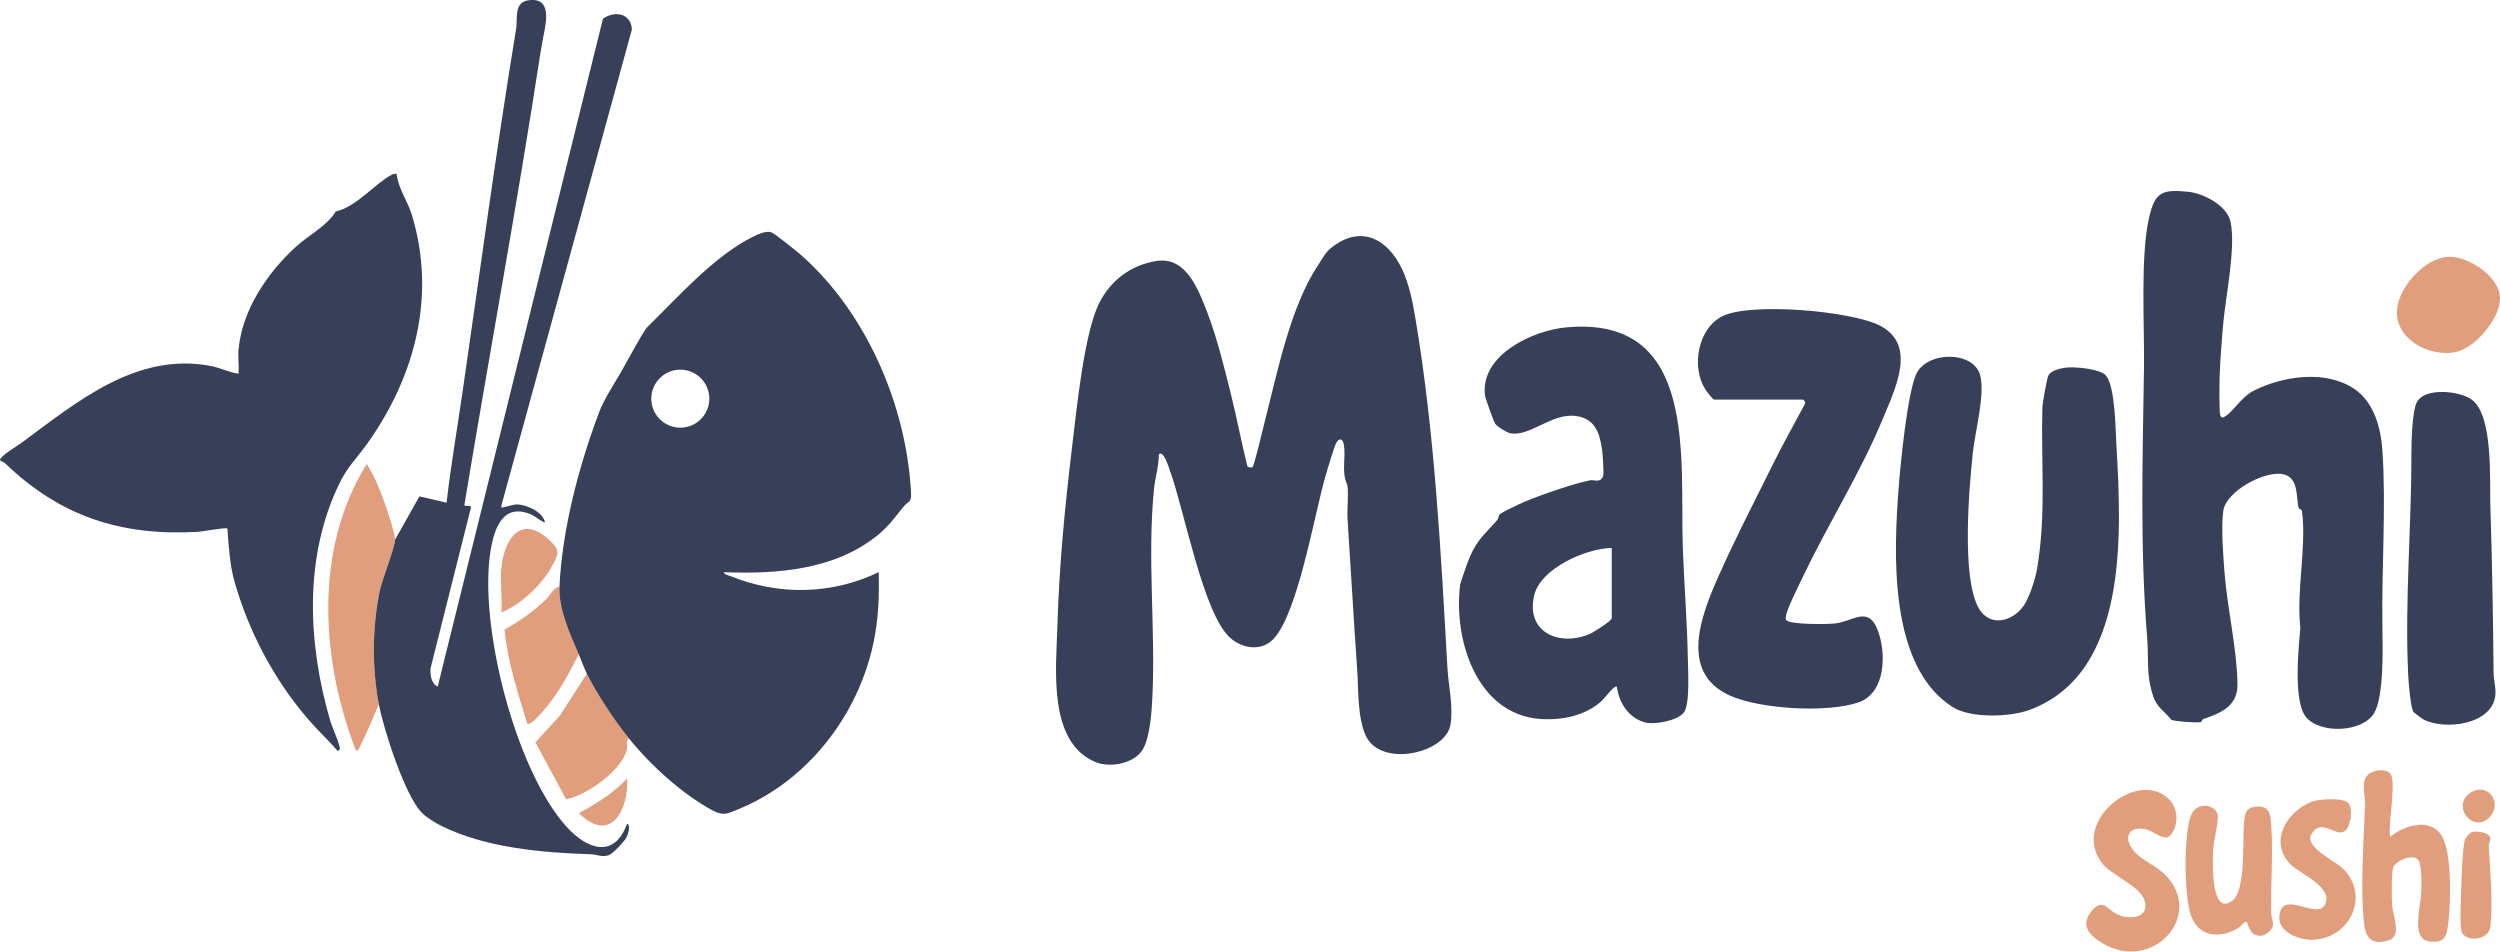 <?xml version="1.0" encoding="UTF-8"?>
<svg id="Capa_2" data-name="Capa 2" xmlns="http://www.w3.org/2000/svg" viewBox="0 0 355.87 135.46">
  <defs>
    <style>
      .cls-1 {
        fill: #e09e7d;
      }

      .cls-2 {
        fill: #374058;
      }
    </style>
  </defs>
  <g id="Capa_1-2" data-name="Capa 1">
    <g>
      <path class="cls-1" d="M340.29,119.08c2.04-1.66,5.85-2.77,7.39.07,1.35,2.49,1.17,9.29.84,12.18-.22,1.95-.48,3.01-2.82,2.66-2.48-.37-1.13-5.01-1.05-6.76.04-1.04.16-4.11-.44-4.83-.75-.91-2.98.06-3.47.92-.37.65-.29,4.51-.23,5.53.09,1.42,1.44,4.41-.49,5-3.38,1.04-3.48-1.51-3.64-4.08-.29-4.64.06-9.82.25-14.46.3-1.56-.78-3.89.46-5.05.76-.7,2.83-.99,3.31.11.66,1.49-.61,8.03-.11,8.72Z"/>
      <path class="cls-1" d="M303.88,121.29c1.17,1.26,3.29,2.09,4.51,3.41,5.42,5.89-2.23,13.88-9.25,9.48-1.91-1.19-3.03-2.58-1.31-4.6,1.51-1.76,2.2-.07,3.52.56,1.71.82,4.64.62,3.95-1.89-.59-2.15-4.83-3.63-6.19-5.52-4.36-6.07,5.68-13.62,9.86-8.71,1.13,1.33,1.15,3.72-.11,4.95-.83.82-2.36-.72-3.44-.94-2.61-.54-3.22,1.45-1.54,3.26Z"/>
      <path class="cls-1" d="M320.62,132.78c-.31-.28-.68-1.1-.76-1.53-.53-.09-.73.52-1.16.79-2.54,1.59-5.64,1.45-6.8-1.66-1.02-2.73-1.07-11.66-.01-14.33.84-2.11,3.6-1.46,3.8-.01.13.91-.57,3.59-.64,4.77-.08,1.33-.47,9.94,2.77,7.36,1.84-1.47,1.42-8.34,1.58-10.58.11-1.59.11-2.72,1.99-2.78s1.83,1.48,1.93,3.01c.26,3.92-.11,8.2-.02,12.18.02,1.03.68,1.6-.21,2.53-.68.72-1.68.98-2.47.26Z"/>
      <path class="cls-1" d="M334.27,114.31c.72.75.36,3.28-.42,3.95-1.25,1.08-3.4-1.98-4.82.46-1.05,1.81,3.18,3.76,4.25,4.72,4.25,3.79,1.37,10.18-4.12,10.34-1.85.05-4.88-1.07-4.7-3.32.32-4.06,5.38.67,6.53-1.75s-3.57-4.32-4.91-5.65c-3.21-3.19-.58-7.53,2.96-8.92,1.04-.41,4.45-.64,5.23.17Z"/>
      <path class="cls-1" d="M351.92,118.44c.63-.19,2.39.06,2.56.8.08.36-.24.86-.21,1.32.22,3.39.58,7.91.25,11.27-.22,2.23-3.84,2.27-4.14.67-.25-1.36-.07-4.87-.02-6.43.06-1.78.16-4.74.47-6.41.07-.39.7-1.11,1.08-1.22Z"/>
      <path class="cls-1" d="M354.44,116.26c-2.29,2.57-5.73-1.57-2.67-3.48,2.28-1.42,4.53,1.4,2.67,3.48Z"/>
      <g>
        <path class="cls-1" d="M348.7,36.55c2.82,0,7.21,2.9,7.17,5.97-.04,2.89-3.55,7.07-6.39,7.61-3.68.7-8.52-1.82-8.28-5.97.19-3.28,4.08-7.6,7.5-7.61Z"/>
        <g>
          <path class="cls-2" d="M33.97,49.65c.53-5.57,4.08-10.79,8.11-14.49,1.85-1.7,4.39-2.92,5.72-5.06,2.93-.64,5.54-3.95,7.97-5.23.23-.12.43-.14.69-.12.19,2.01,1.6,3.94,2.17,5.85,3.5,11.55.45,22.98-6.35,32.55-1.47,2.06-2.79,3.23-3.97,5.67-5.08,10.46-4.5,22.77-1.33,33.68.35,1.19,1.07,2.62,1.34,3.72.1.41.12.41-.24.69-1.35-1.56-2.89-2.98-4.23-4.54-4.9-5.69-8.5-12.58-10.51-19.73-.63-2.25-.8-5.06-.97-7.4-.21-.21-3.6.44-4.24.47-10.95.6-19.53-2.19-27.43-9.78-.21-.21-.69-.31-.7-.45,0-.56,2.5-2.02,3.07-2.45,7.81-5.76,16.4-13.03,27.04-10.91,1.3.26,2.54.91,3.85,1.08.08-1.15-.11-2.42,0-3.56Z"/>
          <path class="cls-1" d="M56.23,76.84c.02,1.02-1.85,5.66-2.19,7.34-1.05,5.2-1.09,10.86-.11,16.07-.9,2.1-1.78,4.22-2.8,6.26-.16.32-.25.54-.53.17-4.93-12.82-5.91-28.62,1.61-40.62.99,1.54,1.73,3.27,2.35,4.99.44,1.23,1.65,4.68,1.67,5.79Z"/>
          <g>
            <g>
              <path class="cls-2" d="M56.23,76.84l3.47-6.18,3.87.9c.6-5.27,1.51-10.5,2.27-15.75,2.5-17.26,4.77-34.27,7.58-51.4.37-1.71-.46-4.19,2.02-4.4,3.54-.31,2.03,4.13,1.74,6.1-.08.55-.19,1.03-.27,1.56-3.29,21.46-7.27,42.82-10.81,64.24.21.32,1.06-.21.91.45l-5.72,22.76c-.07.9.09,2.22,1.02,2.61L85.83,2.66c1.68-1.19,3.99-.77,4.12,1.53l-18.57,67.73c-.02.38-.08.36.29.29.69-.12,1.36-.44,2.08-.4,1.3.07,3.52,1.09,3.82,2.51-.17.17-1.48-.87-1.84-1.03-4.05-1.81-5.35,1.76-5.9,5.11-1.73,10.56,3.53,31.23,10.83,39.3,2.92,3.22,6.8,4.58,8.61-.46.57.28.09,1.64-.14,2.04-.29.53-1.86,2.2-2.4,2.42-1,.4-1.76-.08-2.63-.1-6.92-.21-15.1-.93-21.38-4.09-.83-.42-2.08-1.2-2.72-1.87-2.39-2.47-5.4-11.85-6.07-15.39-.99-5.21-.94-10.87.11-16.07.34-1.68,2.21-6.32,2.19-7.34Z"/>
              <g>
                <path class="cls-1" d="M89.5,105.07c-.44.39-.14,1.13-.28,1.67-.74,2.95-5.7,6.49-8.64,7.03l-4.36-8.1,3.51-3.84,3.81-5.94c1.46,2.92,3.89,6.6,5.97,9.18Z"/>
                <path class="cls-1" d="M79.64,83.5c-.14,3.09,1.51,6.79,2.75,9.64-1.33,2.55-2.55,4.96-4.37,7.22-.39.48-2.46,3.08-2.97,2.65-1.34-4.39-2.79-8.78-3.23-13.39,2.15-1.22,4.23-2.64,5.99-4.39.61-.61.94-1.58,1.83-1.73Z"/>
                <path class="cls-1" d="M71.37,80.86c.4-4.15,2.79-7.72,6.78-4.02,1.71,1.59,1.4,1.95.29,3.98-1.33,2.44-4.47,5.37-7.07,6.35.14-2.03-.19-4.31,0-6.31Z"/>
                <path class="cls-1" d="M89.27,110.81c.23,4.52-2.36,9.4-6.88,4.93,2.6-1.36,4.85-2.79,6.88-4.93Z"/>
              </g>
            </g>
            <path class="cls-2" d="M79.64,83.5c.38-8.13,2.76-17.17,5.63-24.78.69-1.84,2.08-3.96,3.09-5.68.62-1.07,3.21-5.91,3.74-6.43,4.29-4.2,9.51-10.13,15.01-12.87.72-.36,1.88-.92,2.66-.68.48.14,3.7,2.75,4.3,3.28,9.23,8.17,14.88,21.22,15.6,33.51.11,1.89-.29,1.31-1.13,2.36-1.23,1.53-2.01,2.66-3.58,3.95-6.08,4.96-14.32,5.59-21.91,5.29,0,.33.65.45.93.56,6.87,2.8,14.45,2.63,21.1-.56.1,3.41-.04,6.8-.76,10.14-2.2,10.29-9.4,19.62-19.29,23.63-1.49.61-2.05.97-3.64.12-4.26-2.29-8.83-6.45-11.88-10.25-2.07-2.58-4.51-6.26-5.97-9.18-.36-.73-.78-1.92-1.15-2.75-1.24-2.85-2.9-6.55-2.75-9.64ZM100.97,56.75c0-2.28-1.85-4.13-4.13-4.13s-4.13,1.85-4.13,4.13,1.85,4.13,4.13,4.13,4.13-1.85,4.13-4.13Z"/>
          </g>
        </g>
        <g>
          <path class="cls-2" d="M277.94,100.64c-9.14-5.83-8.39-21.94-7.65-31.47.27-3.44,1.23-13.11,2.47-15.89,1.47-3.31,8.19-3.4,9.12.16.71,2.71-.72,7.97-1.04,10.91-.55,5.15-1.64,17.75.79,22.16,1.55,2.81,4.8,2.02,6.42-.26.82-1.15,1.66-3.8,1.91-5.21,1.36-7.88.54-15.39.77-23.1.02-.6.6-3.73.77-4.28.32-1.02,2.06-1.3,3-1.36,1.22-.07,4.49.24,5.27,1.15,1.33,1.55,1.37,7.78,1.5,9.98.69,12.27,1.85,32.37-12.39,37.63-2.79,1.03-8.38,1.21-10.94-.42Z"/>
          <path class="cls-2" d="M244.01,56.89c-.25-.07-1.07-1.17-1.27-1.48-2-3.14-1.09-8.66,2.46-10.41,4.03-1.98,18.31-.76,22.42,1.36,5.28,2.73,2.17,8.94.48,13.05-3.19,7.77-7.71,14.86-11.32,22.41-.56,1.18-2.48,4.94-2.57,5.94-.02.23-.08.44.15.59.83.56,5.65.53,6.84.4,2.55-.27,4.7-2.57,6.06.88,1.29,3.26,1.2,8.96-2.65,10.33-4.41,1.56-14.09,1-18.41-.97-7.15-3.26-4.1-11.26-1.65-16.79s5.21-10.85,7.8-16.07c1.43-2.88,3.02-5.71,4.53-8.55.23-.23-.1-.7-.25-.7h-12.62Z"/>
          <g>
            <path class="cls-2" d="M335.15,55.37c2.8,1.92,3.76,5.53,3.98,8.75.55,7.98-.14,17.17,0,25.23.05,2.86.22,9.8-1.17,12.14-1.67,2.81-7.7,3-9.7.59-1.85-2.23-1.06-9.81-.81-12.71-.6-5.21.9-11.49.24-16.55-.05-.42-.41-.29-.47-.49-.42-1.54.06-4.36-2.24-4.83-2.63-.54-8.08,2.43-8.49,5.17-.35,2.29-.02,6.47.17,8.89.4,5.14,1.77,10.75,1.84,15.85.04,3.13-2.43,4.12-4.88,4.95-.19.06-.18.39-.34.43-.57.13-3.7-.09-4.2-.33-.98-1.24-2.07-1.77-2.59-3.38-1.03-3.17-.6-5.27-.85-8.33-1.03-12.7-.64-25.57-.45-38.34.09-6.03-.55-15.94.74-21.5.83-3.59,1.86-3.98,5.56-3.61,2.17.21,5.55,1.96,6.03,4.3.78,3.79-.76,10.79-1.09,14.87-.19,2.33-.39,4.78-.47,7.1-.03.82-.1,5.29.12,5.64.18.28.31.26.58.11,1.15-.6,2.39-2.82,4.12-3.69,4.19-2.12,10.31-3.03,14.38-.25Z"/>
            <path class="cls-2" d="M343.56,101.35c-.45-.71-.71-4.27-.76-5.32-.5-10.43.49-21.21.46-31.67,0-1.59.12-5.81.75-7.07,1.11-2.21,6.17-1.65,7.86-.39,3.08,2.29,2.51,11.61,2.63,15.27.26,7.89.38,15.79.46,23.64,0,1.04.37,2.01.24,3.2-.45,4.14-7.21,5.01-10.26,3.38-.16-.09-1.33-.96-1.38-1.03Z"/>
          </g>
          <g>
            <path class="cls-2" d="M191.73,68.88c-.81-1.81-.1-3.65-.45-5.63-.11-.61-.45-1.01-.96-.39-.34.41-1.37,3.99-1.61,4.81-1.6,5.42-3.93,19.63-7.45,23.3-1.75,1.82-4.49,1.35-6.21-.23-3.79-3.48-6.49-18.19-8.48-23.65-.16-.44-.94-3.1-1.61-2.41,0,1.67-.52,3.28-.69,4.93-.98,9.84.22,19.57-.22,29.38-.09,2.08-.33,6.03-1.42,7.76-1.25,1.97-4.63,2.57-6.66,1.74-6.88-2.82-5.62-13.43-5.45-19.38.24-8.43,1.06-16.99,2.08-25.44.64-5.27,1.71-16.21,3.86-20.51,1.62-3.24,4.51-5.44,8.17-6.01,4.27-.67,6.01,4.2,7.24,7.38,1.32,3.42,2.37,7.63,3.31,11.42.86,3.47,1.54,7.02,2.39,10.46.14.13.61.16.7.1.28-.18,1.52-5.57,1.74-6.41,1.79-6.93,3.65-16.47,7.67-22.44.54-.8.94-1.69,1.78-2.36,4.17-3.34,7.99-1.4,10.09,2.94,1.04,2.17,1.54,4.75,1.92,7.01,2.77,16.46,3.62,33.18,4.57,49.84.15,2.6.85,5.39.44,8.02-.65,4.18-10.02,6.23-12.09,1.56-1.18-2.66-1-6.54-1.2-9.36-.51-7.19-.9-14.4-1.38-21.56-.07-1.07.22-4.2-.08-4.87Z"/>
            <path class="cls-2" d="M230.13,97.74c-.33-.24-1.76,1.7-2.17,2.07-2.34,2.1-5.65,2.75-8.73,2.53-9.05-.66-12.39-11.36-11.37-19.19.02-.15.77-2.31.93-2.75,1.19-3.31,2.13-3.89,4.27-6.29.27-.3.27-.74.39-.87.32-.34,2.93-1.54,3.58-1.82,2.38-1.01,7.14-2.64,9.37-3.06.51-.1,1.48.47,1.82-.68.1-.33-.08-3.03-.15-3.54-.33-2.43-.98-4.59-3.79-4.93-3.48-.42-6.55,3.04-9.34,2.45-.48-.1-1.83-.93-2.1-1.34-.24-.36-1.41-3.64-1.46-4.05-.68-5.78,6.86-9.24,11.57-9.67,18.95-1.74,16.13,18.81,16.6,31.53.19,5.17.62,10.42.71,15.59.03,1.72.33,6.54-.57,7.71s-4.22,1.78-5.56,1.4c-2.33-.66-3.67-2.79-3.98-5.08ZM229.44,78c-3.64.05-10.14,2.88-11.05,6.74-1.23,5.23,3.48,7.32,7.83,5.54.54-.22,3.21-1.9,3.21-2.29v-9.98Z"/>
          </g>
        </g>
      </g>
    </g>
  </g>
</svg>
